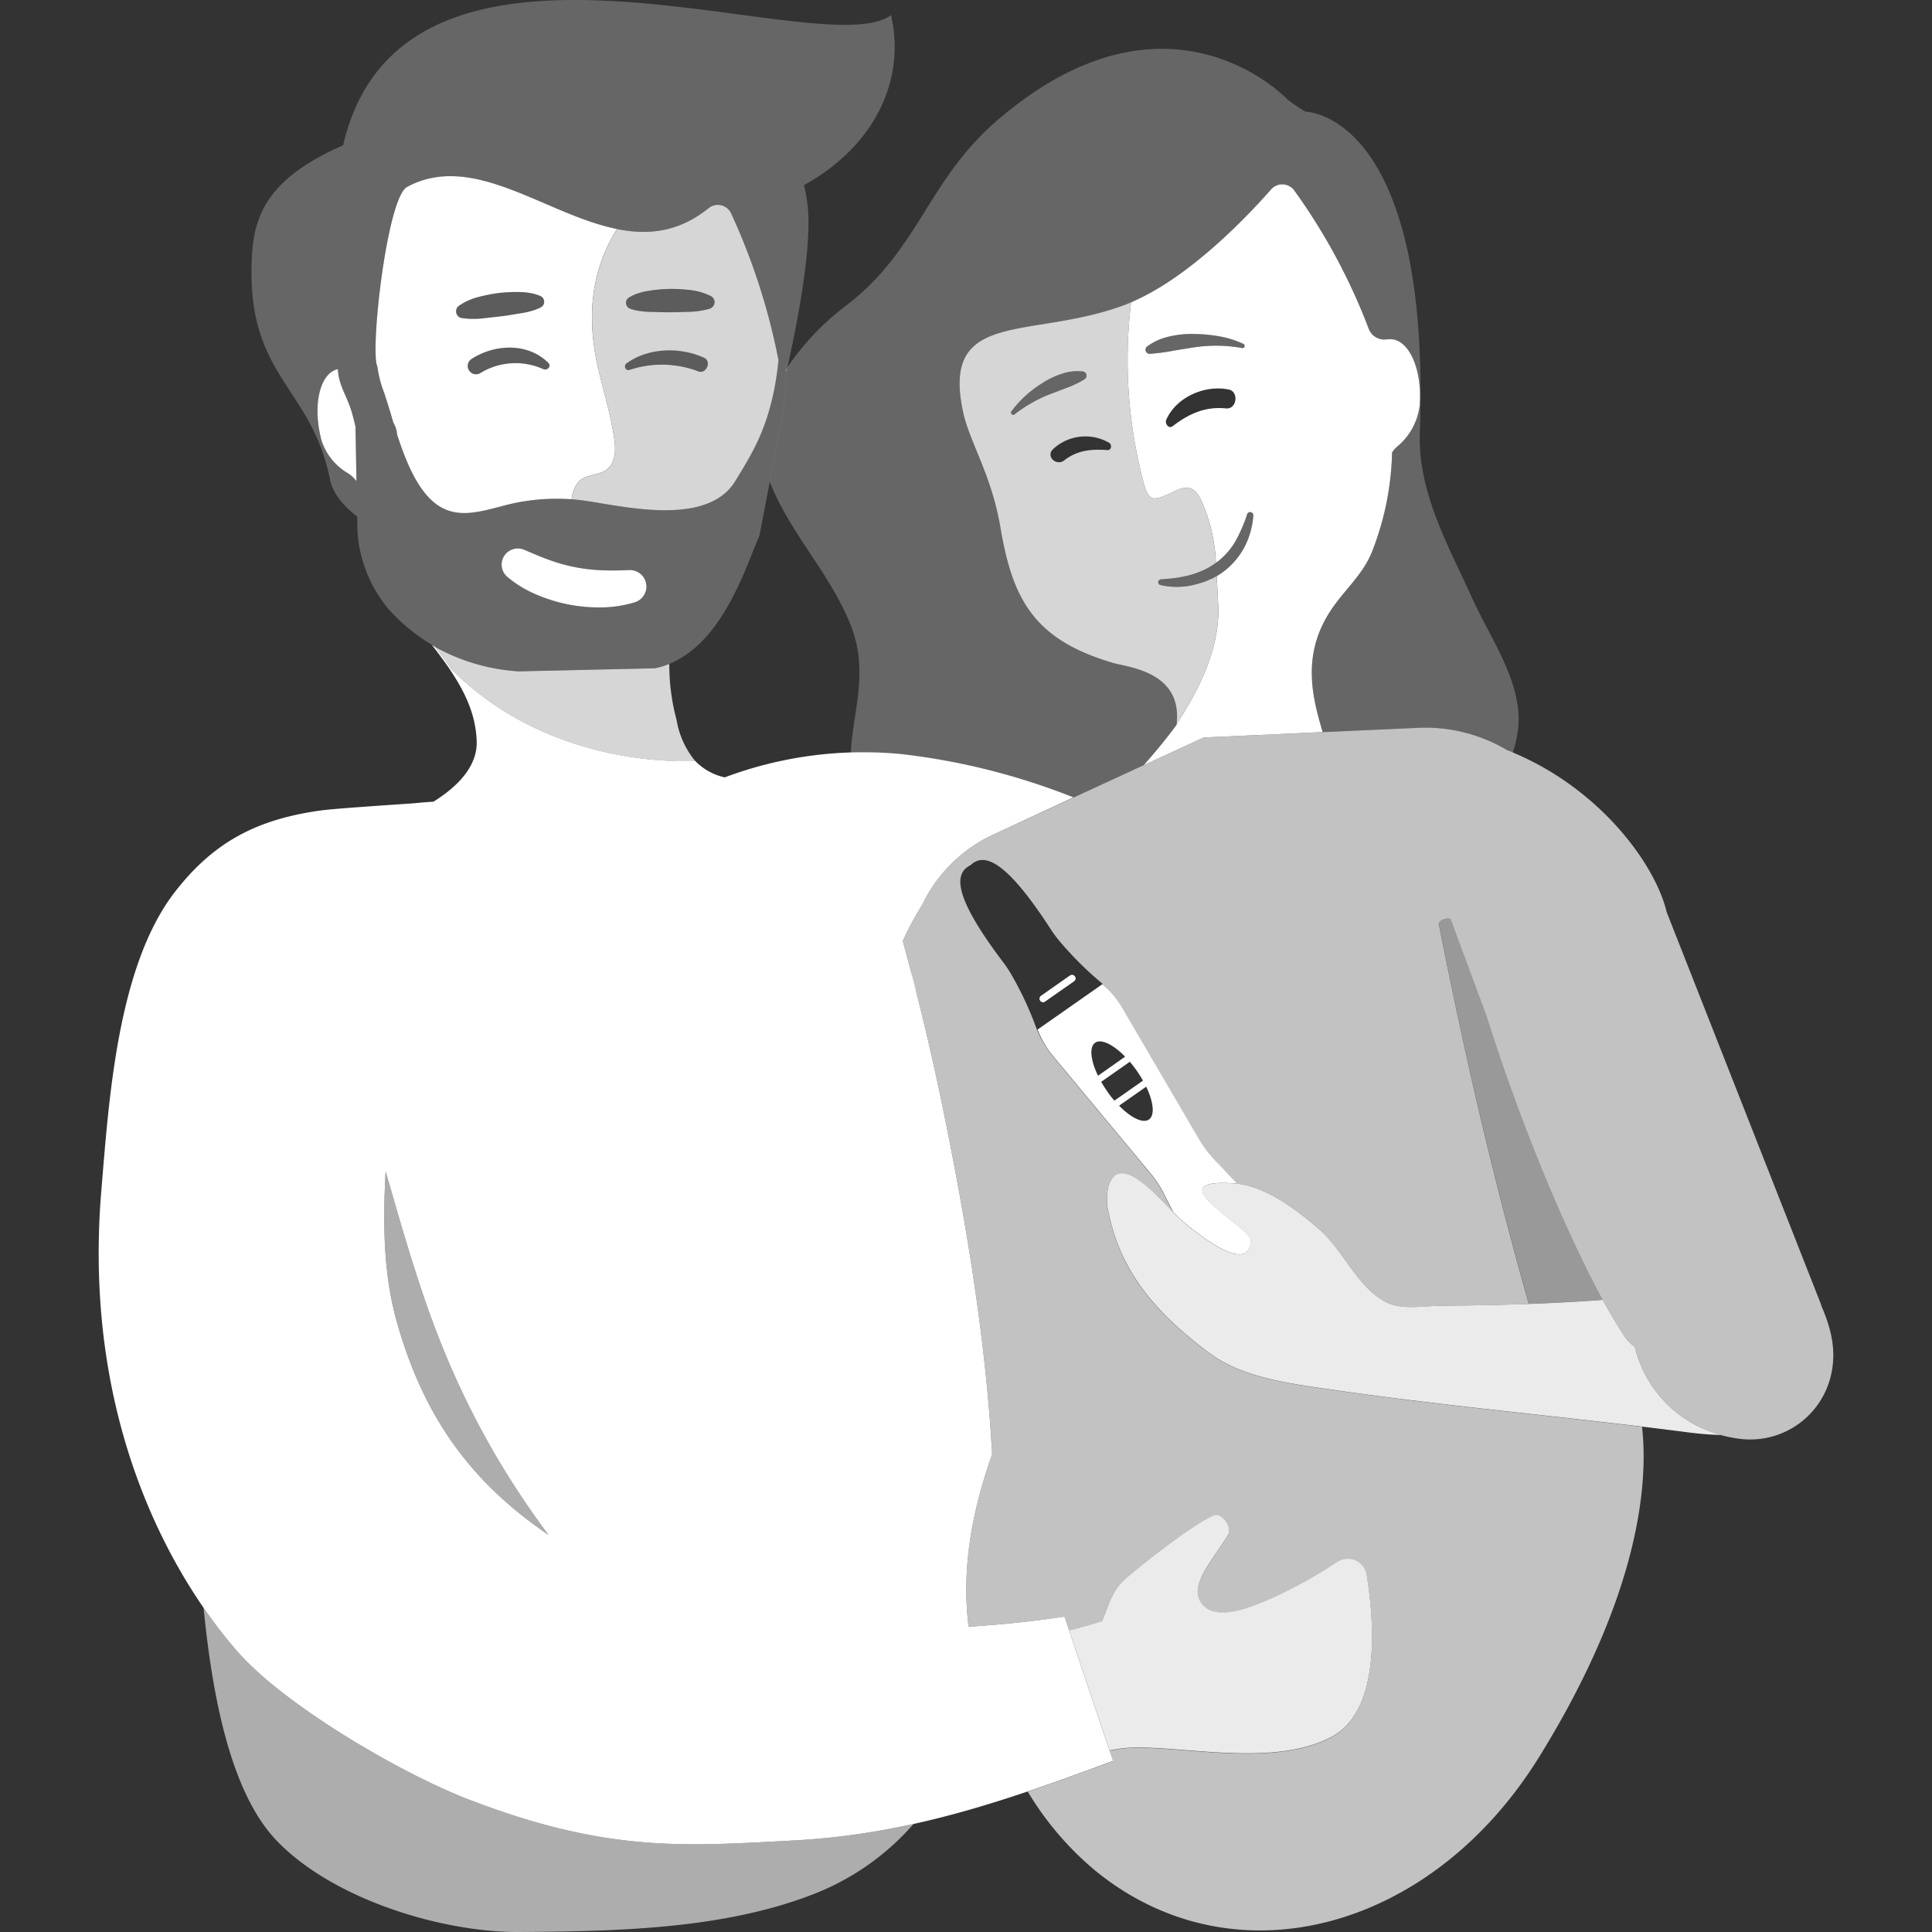 <svg viewBox="0 0 300 300" xmlns="http://www.w3.org/2000/svg"><rect x="0" y="0" width="300" height="300" fill="#333333" stroke="none"/><g fill="#fff"><path d="m 188.81 87.39 a 11.38 11.38 0 0 1 -1.89 1.12 11.38 11.38 0 0 0 1.89 -1.12"/><path d="m 186.88 88.52 c -.32 .15 -.65 .29 -.99 .41 .34 -.12 .67 -.26 .99 -.41"/><path d="m 188.01 89.93 l .05 -.02 z"/><path d="m 186.07 90.65 l .17 -.05 z"/><path d="m 173.18 103.02 l .09 .02 z"/><path d="m 185.67 53.9 c -1.18 .18 -2.35 .37 -3.52 .57 a 30.47 30.47 0 0 1 -3.58 .47 h -.01 a .64 .64 0 0 1 -.43 -1.15 9.04 9.04 0 0 1 3.57 -1.57 15.25 15.25 0 0 1 3.86 -.36 23.84 23.84 0 0 1 3.85 .38 14.7 14.7 0 0 1 3.67 1.16 .34 .34 0 0 1 -.21 .64 h -.01 a 22.89 22.89 0 0 0 -7.19 -.14 z m -3.57 12.27 c 2.52 -1.93 5.04 -3.08 8.28 -2.75 1.67 .17 2.05 -2.61 .4 -2.94 -3.69 -.74 -8.1 1.15 -9.68 4.69 -.26 .57 .35 1.5 1 1 z m -4.5 52.64 l 9.3 -4.29 18.48 -.84 c -1.53 -5.2 -3.41 -12 1.37 -19.06 2.03 -3.01 4.87 -5.43 6.26 -8.86 a 44.68 44.68 0 0 0 3.15 -15.5 4.32 4.32 0 0 1 .77 -.89 9.83 9.83 0 0 0 3.5 -6.28 c .46 -5.32 -1.4 -9.97 -4.14 -10.39 a 2.63 2.63 0 0 0 -.82 .01 c 0 -.01 0 -.03 0 -.04 a 2.58 2.58 0 0 1 -2.93 -1.6 93.54 93.54 0 0 0 -11.57 -21.5 2.31 2.31 0 0 0 -3.6 -.15 c -3.74 4.25 -12.71 13.69 -21.73 17.52 a 74.15 74.15 0 0 0 1.99 28.17 c .19 .7 .56 2.04 1.4 2.25 .87 .21 2.8 -.87 3.61 -1.2 a 3.52 3.52 0 0 1 1.97 -.4 c .91 .18 1.49 1.07 1.9 1.9 a 26.31 26.31 0 0 1 2.3 9.74 c .02 -.01 .03 -.02 .04 -.03 a 11.15 11.15 0 0 0 2.96 -3.28 23.67 23.67 0 0 0 1.84 -4.23 l .01 -.04 a .5 .5 0 0 1 .96 .22 12.78 12.78 0 0 1 -1.35 4.86 11.66 11.66 0 0 1 -3.36 3.92 10.92 10.92 0 0 1 -.97 .63 c .08 1.45 .13 2.9 .22 4.33 .46 7.92 -4.45 15.54 -6.45 18.65 -.01 .04 -.01 .08 -.01 .13 -.01 -.01 -1.99 2.77 -5.1 6.25 z" fill-rule="evenodd"/><path d="m 194.3 79.53 a .5 .5 0 0 0 -.64 .29 l -.01 .04 a 23.67 23.67 0 0 1 -1.84 4.23 11.15 11.15 0 0 1 -2.96 3.28 12.05 12.05 0 0 1 -4.03 1.91 19.77 19.77 0 0 1 -2.24 .47 c -.76 .09 -1.53 .18 -2.32 .22 h -.01 a .45 .45 0 0 0 -.09 .88 11.31 11.31 0 0 0 5.04 .02 12.28 12.28 0 0 0 4.71 -2.05 11.65 11.65 0 0 0 3.36 -3.92 12.77 12.77 0 0 0 1.35 -4.86 .5 .5 0 0 0 -.32 -.51" opacity=".25"/><path d="m 178.56 54.94 a 30.44 30.44 0 0 0 3.58 -.47 c 1.17 -.2 2.34 -.4 3.52 -.57 a 22.89 22.89 0 0 1 7.2 .13 h .01 a .34 .34 0 0 0 .21 -.64 14.73 14.73 0 0 0 -3.67 -1.16 23.85 23.85 0 0 0 -3.85 -.38 15.31 15.31 0 0 0 -3.86 .36 9.07 9.07 0 0 0 -3.57 1.57 .65 .65 0 0 0 -.25 .54 .64 .64 0 0 0 .67 .61 z" opacity=".25"/><path d="m 168.42 58.88 a .65 .65 0 0 0 -.27 -1.2 7.53 7.53 0 0 0 -3.29 .37 12.26 12.26 0 0 0 -2.98 1.42 17.05 17.05 0 0 0 -4.82 4.4 .35 .35 0 0 0 .01 .4 .34 .34 0 0 0 .48 .06 22.77 22.77 0 0 1 5.28 -3.05 l 2.8 -1.07 a 15.14 15.14 0 0 0 2.78 -1.34 z" opacity=".25"/><path d="m 88.53 84.56 l -.03 -.01 z"/><g fill-rule="evenodd"><path d="m 81.4 85.37 a 2.52 2.52 0 0 0 -2.89 .66 2.5 2.5 0 0 0 .26 3.54 17.36 17.36 0 0 0 4.56 2.77 24.82 24.82 0 0 0 4.93 1.52 25.14 25.14 0 0 0 5.14 .46 18.36 18.36 0 0 0 5.25 -.82 2.56 2.56 0 0 0 -.9 -4.98 c -1.44 .06 -2.86 .09 -4.28 .03 h -.01 a 26.07 26.07 0 0 1 -4.08 -.47 26.64 26.64 0 0 1 -3.95 -1.08 c -1.35 -.48 -2.67 -1.05 -4.03 -1.63 z"/><path d="m 55.35 74.71 l -.15 -8.48 c -.2 -.8 -.39 -1.6 -.62 -2.37 -.69 -2.3 -2.04 -4.14 -2.11 -6.54 l -.04 .01 a 2.23 2.23 0 0 0 -.25 .06 c -2.63 .9 -3.64 5.81 -2.26 10.98 a 9.13 9.13 0 0 0 4.1 5.11 4.97 4.97 0 0 1 1.33 1.23 z"/><path d="m 55.35 74.71 l -.15 -8.48 c -.2 -.8 -.39 -1.6 -.62 -2.37 -.69 -2.3 -2.04 -4.14 -2.11 -6.54 l -.04 .01 a 2.23 2.23 0 0 0 -.25 .06 c -2.63 .9 -3.64 5.81 -2.26 10.98 a 9.13 9.13 0 0 0 4.1 5.11 4.97 4.97 0 0 1 1.33 1.23 z m 40.46 -39.14 c -11.09 -2.22 -22.34 -12.08 -32.6 -6.53 -3.14 1.7 -5.77 25.52 -4.62 27.86 a 18.1 18.1 0 0 0 1.09 4.18 c .08 .22 .14 .43 .2 .63 .37 1.08 .77 2.43 1.22 3.9 a 4.34 4.34 0 0 1 .59 1.88 c 1.28 3.95 3 8.29 5.75 10.54 3.32 2.73 7.06 1.45 11.23 .38 q .65 -.15 1.26 -.27 l .85 -.16 1.02 -.18 1.02 -.14 1.15 -.12 1.11 -.08 1.2 -.03 1.14 .02 1.03 .06 .29 .02 c 1.07 .09 2.17 .23 3.33 .42 6.53 1.05 18.03 3.42 22.1 -3.29 2.69 -4.44 5.73 -8.99 6.69 -18.74 a 99.91 99.91 0 0 0 -7.31 -22.7 2.28 2.28 0 0 0 -3.48 -.96 c -4.66 3.8 -9.45 4.27 -14.26 3.31 z m -14.4 49.8 a 2.52 2.52 0 0 0 -2.89 .66 2.5 2.5 0 0 0 .26 3.54 17.36 17.36 0 0 0 4.56 2.77 24.82 24.82 0 0 0 4.93 1.52 25.14 25.14 0 0 0 5.14 .46 18.36 18.36 0 0 0 5.25 -.82 2.56 2.56 0 0 0 -.9 -4.98 c -1.44 .06 -2.86 .09 -4.28 .03 h -.01 a 26.07 26.07 0 0 1 -4.08 -.47 26.64 26.64 0 0 1 -3.96 -1.08 c -1.35 -.48 -2.67 -1.05 -4.03 -1.63 z m -28.09 -63 c 9.64 -40.48 74.25 -12.01 85.03 -20.02 2.32 9.92 -2.4 20.26 -13.51 26.4 a 24.19 24.19 0 0 1 .56 3.1 c .77 6.63 -1.8 19.32 -3.28 25.84 .02 .31 -.42 5.8 -.47 6.1 l -3.73 19.4 c -2.16 4.81 -6.1 18.46 -16.2 20.58 l -21.19 .48 a 29.18 29.18 0 0 1 -20.07 -9.53 20.68 20.68 0 0 1 -4.98 -13.24 l -.02 -1.25 c -1.99 -1.61 -3.74 -3.4 -4.23 -5.84 -2.85 -14.23 -12.68 -15.79 -12.16 -33.41 .19 -6.4 1.37 -12.82 14.21 -18.42 z" opacity=".25"/><path d="m 59.88 181.89 c -.41 7.7 -.38 15.58 1.61 22.87 4.2 15.37 11.79 25.51 23.7 33.59 a 128.12 128.12 0 0 1 -16.41 -29.02 c -3.34 -8.09 -6.14 -17.84 -8.9 -27.44 z m 99.51 96.35 c -11.79 3.97 -23.16 6.87 -36.39 7.56 -16.83 .89 -28.75 1.86 -50.13 -6.34 -10.41 -3.99 -28.3 -14.41 -35.73 -22.72 -6.42 -7.19 -24.8 -31.38 -21.4 -71.94 1.18 -14.06 2.49 -34.8 11.45 -46.34 6.1 -7.86 12.89 -11.26 22.61 -12.61 2.18 -.3 10.5 -.84 14.49 -1.12 q 1.08 -.11 2.16 -.19 l .86 -.06 c 4.02 -2.5 6.84 -5.67 6.71 -9.4 -.19 -5.66 -3.31 -10.21 -6.94 -14.92 .15 .09 .3 .17 .45 .26 .89 1.15 1.74 2.3 2.52 3.45 12.96 13.01 30.05 14.58 37.9 14.29 a 9.07 9.07 0 0 0 4.59 2.55 61.21 61.21 0 0 1 27.5 -3.61 104.64 104.64 0 0 1 26.65 6.72 l -12.67 5.88 a 22.84 22.84 0 0 0 -10.8 10.77 45.75 45.75 0 0 0 -3.03 5.66 q 3.62 13.18 6.35 26.59 c 3.51 17.23 6.52 35.21 7.52 53.1 -2.99 8.48 -4.82 17.36 -3.66 26.77 5.24 -.32 10.27 -.86 14.89 -1.56 q 3.77 11.2 7.54 22.4 c -4.54 1.69 -8.91 3.29 -13.23 4.74 h -.01 l -.18 .06 z"/></g><path d="m 166.02 253.19 l 6.27 18.62 c .5 -.1 1.01 -.19 1.53 -.27 7.74 -1.09 23.39 3.33 33.03 -1.89 7.62 -4.13 6.54 -17.85 5.37 -25.09 a 2.99 2.99 0 0 0 -4.59 -2.02 72.46 72.46 0 0 1 -10.11 5.62 c -3.28 1.43 -6.44 2.68 -9.11 2.06 a 3.17 3.17 0 0 1 -2.39 -3.57 c .39 -2.59 3.14 -5.66 4.73 -8.41 .62 -1.07 -1.03 -3.35 -2.2 -2.94 -2.8 1.01 -11.45 7.79 -13.81 9.88 -2.24 1.99 -2.53 4.13 -3.66 6.59 q -2.51 .76 -5.06 1.42 z" opacity=".9"/><path d="m 59.88 181.89 c 2.76 9.59 5.56 19.35 8.91 27.45 a 128.12 128.12 0 0 0 16.41 29.02 c -11.92 -8.08 -19.5 -18.22 -23.7 -33.59 -2 -7.3 -2.03 -15.18 -1.62 -22.88 z m -28.27 67.76 a 71.88 71.88 0 0 0 5.54 7.09 c 7.42 8.31 25.32 18.73 35.73 22.72 21.39 8.2 33.3 7.22 50.13 6.34 a 115.03 115.03 0 0 0 18.85 -2.58 39.73 39.73 0 0 1 -16.36 11.21 c -13.87 5.19 -30.26 5.46 -44.83 5.57 -11.89 .09 -28.94 -5.01 -37.74 -14.22 -7.37 -7.71 -10.05 -23.36 -11.32 -36.13 z" fill-rule="evenodd" opacity=".6"/><path d="m 150.4 252.59 c -1.17 -9.41 .67 -18.29 3.66 -26.77 -1 -17.89 -4.01 -35.87 -7.52 -53.1 q -1.93 -9.45 -4.3 -18.81 a 14.99 14.99 0 0 1 -.76 -2.96 q -.63 -2.41 -1.29 -4.82 a 45.75 45.75 0 0 1 3.03 -5.66 22.84 22.84 0 0 1 10.8 -10.77 l 32.88 -15.18 33.68 -1.52 a 24.9 24.9 0 0 1 13.48 3.5 c 14.15 5.57 22.96 17.63 24.73 25.1 l 23.96 60.9 c .02 .07 .03 .14 .05 .21 1.46 3.39 2.42 6.86 1.53 10.76 a 12.87 12.87 0 0 1 -13.73 10 20.07 20.07 0 0 1 -6.39 -1.74 18.62 18.62 0 0 1 -10.35 -12.59 6.52 6.52 0 0 1 -1.58 -1.61 c -4.83 -7.06 -14 -26.28 -21.47 -49.86 l -5.56 -14.99 a 1.72 1.72 0 0 0 -1.85 .68 c 4.13 20.9 8.27 38.84 13.99 59.12 -4.43 .16 -8.88 .24 -13.41 .26 -2.87 .02 -6.5 .8 -9.05 -.69 -4.47 -2.6 -6.36 -8 -10.22 -11.28 -3.44 -2.93 -8.01 -6.47 -12.65 -6.97 q -1.68 -1.81 -3.45 -3.66 a 17.27 17.27 0 0 1 -2.43 -3.22 c -2.5 -4.26 -8.86 -15.14 -11.86 -20.27 a 16.74 16.74 0 0 0 -3.71 -4.39 51.73 51.73 0 0 1 -5.92 -5.93 17.53 17.53 0 0 1 -1.5 -1.99 c -6.9 -10.66 -10.33 -12.04 -12.46 -10.01 l -.03 .02 c -2.67 1.3 -2.57 4.98 5.13 15.14 a 17.42 17.42 0 0 1 1.36 2.1 51.33 51.33 0 0 1 3.56 7.59 16.72 16.72 0 0 0 2.86 4.98 c 3.8 4.57 11.86 14.26 15.01 18.06 a 17.34 17.34 0 0 1 2.2 3.39 q .65 1.32 1.31 2.61 c -3.04 -3.15 -8.61 -9.34 -10.07 -3.81 a 9.01 9.01 0 0 0 .12 4.1 c 1.98 9.6 7.95 15.88 15.57 21.59 5.19 3.89 12.69 4.78 18.94 5.69 16.02 2.33 32.2 3.83 48.28 5.76 .98 8.49 -.21 25.82 -15.98 51.28 -16.69 26.96 -47.34 35.23 -68.88 17.67 a 48.03 48.03 0 0 1 -10.52 -12.3 c 4.31 -1.46 8.69 -3.06 13.23 -4.74 l -.54 -1.61 c .5 -.1 1.01 -.19 1.53 -.27 7.74 -1.09 23.39 3.33 33.03 -1.89 7.62 -4.13 6.54 -17.85 5.37 -25.09 a 2.99 2.99 0 0 0 -4.59 -2.02 72.46 72.46 0 0 1 -10.11 5.62 c -3.28 1.43 -6.44 2.68 -9.11 2.06 a 3.17 3.17 0 0 1 -2.39 -3.57 c .39 -2.59 3.14 -5.66 4.73 -8.41 .62 -1.07 -1.03 -3.35 -2.2 -2.94 -2.8 1.01 -11.45 7.79 -13.81 9.88 -2.24 1.99 -2.53 4.13 -3.66 6.59 q -2.52 .74 -5.06 1.41 l -.73 -2.17 c -4.62 .68 -9.64 1.22 -14.88 1.54 z" opacity=".7"/><path d="m 97.67 46.2 a 6.57 6.57 0 0 1 1.53 -.69 9.59 9.59 0 0 1 1.59 -.36 23.88 23.88 0 0 1 3.23 -.29 25.81 25.81 0 0 1 3.23 .19 9.24 9.24 0 0 1 3.13 .93 1.04 1.04 0 0 1 .42 1.48 1.17 1.17 0 0 1 -.66 .5 h -.02 a 12.79 12.79 0 0 1 -3.09 .46 c -1.01 .02 -2.01 .07 -3.01 .07 s -2 -.04 -3.01 -.06 a 11.5 11.5 0 0 1 -1.53 -.12 7.6 7.6 0 0 1 -1.57 -.35 l -.02 -.01 a .98 .98 0 0 1 -.62 -1.29 1.02 1.02 0 0 1 .4 -.46 z m -13.76 1.56 a 7.73 7.73 0 0 1 -1.51 .56 11.82 11.82 0 0 1 -1.5 .32 c -1 .15 -1.98 .34 -2.98 .46 s -1.99 .22 -2.99 .34 a 12.74 12.74 0 0 1 -3.12 -.04 h -.02 a 1.06 1.06 0 0 1 -.51 -1.93 9.27 9.27 0 0 1 2.97 -1.34 26.15 26.15 0 0 1 3.17 -.63 23.79 23.79 0 0 1 3.24 -.15 9.66 9.66 0 0 1 1.64 .15 6.51 6.51 0 0 1 1.61 .47 .97 .97 0 0 1 .48 1.34 1.05 1.05 0 0 1 -.46 .44 z m 13.82 9.67 a 15.93 15.93 0 0 1 10.71 .23 c 1.21 .46 2.08 -1.57 .89 -2.11 -3.73 -1.7 -8.63 -1.6 -12.03 .85 -.49 .35 -.22 1.23 .43 1.03 z m -12.6 -1.1 c -3.19 -3.14 -8.26 -2.92 -11.86 -.62 a 1.29 1.29 0 0 0 1.3 2.23 10.46 10.46 0 0 1 9.8 -.62 c .61 .27 1.31 -.45 .76 -.99 z" opacity=".2"/><g fill-rule="evenodd"><path d="m 83.91 47.76 a 7.73 7.73 0 0 1 -1.51 .56 11.82 11.82 0 0 1 -1.5 .32 c -1 .15 -1.98 .34 -2.98 .46 s -1.99 .22 -2.99 .34 a 12.74 12.74 0 0 1 -3.12 -.04 h -.02 a 1.06 1.06 0 0 1 -.51 -1.93 9.27 9.27 0 0 1 2.97 -1.34 26.15 26.15 0 0 1 3.17 -.63 23.79 23.79 0 0 1 3.24 -.15 9.66 9.66 0 0 1 1.64 .15 6.51 6.51 0 0 1 1.61 .47 .97 .97 0 0 1 .48 1.34 1.05 1.05 0 0 1 -.46 .44 z m 1.22 8.57 c -3.19 -3.14 -8.26 -2.92 -11.86 -.62 a 1.29 1.29 0 0 0 1.3 2.23 10.46 10.46 0 0 1 9.8 -.62 c .61 .27 1.31 -.45 .76 -.99 z m -25.25 5.37 c -.06 -.2 -.12 -.42 -.2 -.63 a 18.1 18.1 0 0 1 -1.09 -4.18 c -1.15 -2.34 1.48 -26.16 4.62 -27.86 10.26 -5.55 21.51 4.31 32.6 6.53 -2.93 4.7 -5.31 11.58 -2.89 21.81 .86 3.64 1.97 7.23 2.48 10.93 .22 1.61 .17 3.51 -1.1 4.54 -1.24 1.01 -3.19 .77 -4.36 1.86 a 4.45 4.45 0 0 0 -1.11 2.39 c -.03 .15 -.06 .29 -.09 .44 a 31.86 31.86 0 0 0 -10.09 .88 c -4.16 1.07 -7.91 2.35 -11.23 -.38 -2.75 -2.26 -4.47 -6.59 -5.75 -10.54 a 4.34 4.34 0 0 0 -.59 -1.88 c -.43 -1.47 -.83 -2.82 -1.2 -3.91 z"/><path d="m 67.54 100.44 a 30.36 30.36 0 0 0 12.98 3.81 l 21.19 -.48 a 12.8 12.8 0 0 0 2.22 -.68 32.73 32.73 0 0 0 1.13 8.7 13.47 13.47 0 0 0 2.9 6.39 c -7.85 .29 -24.94 -1.28 -37.9 -14.29 -.78 -1.15 -1.63 -2.3 -2.52 -3.45 z" opacity=".8"/><path d="m 97.67 46.2 a 6.57 6.57 0 0 1 1.53 -.69 9.59 9.59 0 0 1 1.59 -.36 23.88 23.88 0 0 1 3.23 -.29 25.81 25.81 0 0 1 3.23 .19 9.24 9.24 0 0 1 3.13 .93 1.04 1.04 0 0 1 .42 1.48 1.17 1.17 0 0 1 -.66 .5 h -.02 a 12.79 12.79 0 0 1 -3.09 .46 c -1.01 .02 -2.01 .07 -3.01 .07 s -2 -.04 -3.01 -.06 a 11.5 11.5 0 0 1 -1.53 -.12 7.6 7.6 0 0 1 -1.57 -.35 l -.02 -.01 a .98 .98 0 0 1 -.62 -1.29 1.02 1.02 0 0 1 .4 -.46 z m .07 11.24 a 15.93 15.93 0 0 1 10.71 .23 c 1.21 .46 2.08 -1.57 .89 -2.11 -3.73 -1.7 -8.63 -1.6 -12.03 .85 -.5 .34 -.23 1.22 .42 1.02 z m -8.99 20.1 c .03 -.15 .06 -.3 .09 -.44 a 4.43 4.43 0 0 1 1.11 -2.39 c 1.17 -1.09 3.12 -.85 4.36 -1.86 1.27 -1.03 1.32 -2.92 1.1 -4.54 -.51 -3.7 -1.62 -7.29 -2.48 -10.93 -2.41 -10.23 -.04 -17.11 2.89 -21.81 4.82 .97 9.6 .5 14.27 -3.3 a 2.28 2.28 0 0 1 3.48 .96 99.96 99.96 0 0 1 7.31 22.7 c -.97 9.75 -4 14.31 -6.69 18.74 -4.07 6.7 -15.57 4.34 -22.1 3.28 -1.19 -.2 -2.28 -.34 -3.35 -.42 z" opacity=".8"/></g><path d="m 267.23 222.83 a 51.36 51.36 0 0 1 -5.24 -.43 c -18.39 -2.39 -36.93 -3.96 -55.29 -6.63 -6.25 -.91 -13.75 -1.8 -18.94 -5.69 -7.61 -5.71 -13.58 -12 -15.57 -21.59 a 9.01 9.01 0 0 1 -.12 -4.1 c 1.72 -6.51 9.12 3.22 11.41 5.12 1.44 1.2 10.19 8.71 10.72 3.38 .88 -2.05 -15.42 -9.98 -2.56 -9.13 4.78 .32 9.53 3.99 13.08 7.01 3.85 3.28 5.75 8.68 10.22 11.28 2.55 1.48 6.18 .7 9.05 .69 8.43 -.05 16.54 -.27 24.89 -.9 1.28 2.35 2.43 4.26 3.4 5.69 a 6.52 6.52 0 0 0 1.58 1.61 18.62 18.62 0 0 0 10.35 12.59 21.95 21.95 0 0 0 3.02 1.1 z" opacity=".9"/><g fill-rule="evenodd"><path d="m 170.5 167.04 c -1.15 -2.38 -1.39 -4.46 -.45 -5.12 s 2.82 .27 4.66 2.16 z m 4.94 -2.17 c .37 .43 .73 .9 1.08 1.4 s .68 1.02 .96 1.53 l -4.44 3.11 c -.38 -.44 -.75 -.92 -1.1 -1.43 s -.67 -1 -.95 -1.49 z m 2.54 3.87 c 1.14 2.37 1.37 4.43 .43 5.09 s -2.8 -.26 -4.64 -2.14 z m -6.78 -15.93 a 15.21 15.21 0 0 1 3.15 3.83 c 3 5.13 9.36 16.01 11.86 20.27 a 17.27 17.27 0 0 0 2.43 3.22 q 1.77 1.85 3.45 3.66 c -.14 -.02 -.29 -.03 -.43 -.04 -12.86 -.86 3.44 7.08 2.56 9.13 -.54 5.33 -9.29 -2.18 -10.72 -3.38 -.34 -.28 -.8 -.75 -1.34 -1.31 q -.65 -1.29 -1.31 -2.61 a 17.34 17.34 0 0 0 -2.2 -3.39 c -3.16 -3.8 -11.21 -13.49 -15.01 -18.06 a 15.22 15.22 0 0 1 -2.53 -4.26 z"/><path d="m 166.16 151.48 l -4.5 3.16 a .53 .53 0 1 0 .61 .87 l 4.5 -3.15 a .53 .53 0 0 0 -.61 -.87 z"/><path d="m 162.82 61.29 a 22.77 22.77 0 0 0 -5.28 3.05 .34 .34 0 0 1 -.48 -.06 .34 .34 0 0 1 -.01 -.4 17.05 17.05 0 0 1 4.82 -4.4 12.23 12.23 0 0 1 2.98 -1.43 7.52 7.52 0 0 1 3.29 -.37 .65 .65 0 0 1 .27 1.2 l -.01 .01 a 15.11 15.11 0 0 1 -2.78 1.34 z m 9.43 7.48 a 7.36 7.36 0 0 0 -8.74 .98 c -1.17 1.12 .53 2.68 1.74 1.74 2.01 -1.58 4.24 -1.79 6.7 -1.6 .63 .05 .76 -.82 .3 -1.12 z m 15.81 21.13 c -.02 .01 -.04 .02 -.05 .02 -.29 .14 -.59 .26 -.89 .38 -.29 .11 -.58 .2 -.87 .29 l -.17 .05 c -.29 .08 -.58 .16 -.87 .22 a 11.33 11.33 0 0 1 -5.04 -.02 .45 .45 0 0 1 .08 -.88 h .01 c .78 -.04 1.56 -.13 2.32 -.22 a 19.83 19.83 0 0 0 2.24 -.46 c .36 -.1 .72 -.21 1.07 -.34 s .67 -.26 .99 -.41 c .01 -.01 .02 -.01 .03 -.01 a 11.39 11.39 0 0 0 1.89 -1.12 26.32 26.32 0 0 0 -2.3 -9.74 c -.41 -.83 -.99 -1.71 -1.9 -1.9 a 3.51 3.51 0 0 0 -1.96 .4 c -.81 .33 -2.75 1.41 -3.61 1.2 -.85 -.21 -1.21 -1.55 -1.4 -2.25 a 74.17 74.17 0 0 1 -1.99 -28.17 c -.37 .16 -.74 .31 -1.12 .45 -14.57 5.42 -28.54 .47 -24.94 16.74 1.01 4.56 4.39 9.66 5.76 17.76 1.86 11.01 5.08 17.46 17.6 21.08 2.33 .67 10.69 1.36 9.76 9.47 2 -3.11 6.91 -10.73 6.45 -18.65 -.08 -1.43 -.14 -2.88 -.22 -4.33 -.27 .15 -.57 .3 -.86 .45 z" opacity=".8"/></g><path d="m 121.96 57.48 a 40.95 40.95 0 0 1 9.68 -10.23 c 11.11 -8.62 12.39 -19.22 23.18 -28.53 26.63 -22.97 45.08 -3.29 45.08 -3.29 a 23.38 23.38 0 0 0 2.84 1.92 s 19.5 .14 17.73 49.77 c -.33 9.33 4.41 17.53 8.12 25.75 2.84 6.29 8.04 13.4 7.11 20.5 a 20.58 20.58 0 0 1 -.83 3.63 24.99 24.99 0 0 0 -14.29 -4 l -15.2 .69 c -1.53 -5.19 -3.4 -11.99 1.37 -19.06 2.03 -3.01 4.87 -5.42 6.26 -8.86 a 44.68 44.68 0 0 0 3.15 -15.5 4.29 4.29 0 0 1 .77 -.89 9.83 9.83 0 0 0 3.5 -6.28 c .46 -5.32 -1.4 -9.97 -4.14 -10.39 a 2.6 2.6 0 0 0 -.82 .01 c 0 -.01 0 -.03 0 -.04 a 2.58 2.58 0 0 1 -2.93 -1.6 93.58 93.58 0 0 0 -11.57 -21.5 2.31 2.31 0 0 0 -3.6 -.15 c -3.89 4.42 -13.46 14.48 -22.85 17.97 -14.57 5.42 -28.54 .47 -24.94 16.74 1.01 4.56 4.39 9.66 5.76 17.76 1.86 11.01 5.08 17.46 17.6 21.08 2.33 .67 10.69 1.36 9.76 9.46 l -.01 .13 c -.02 .03 -2 2.79 -5.09 6.26 l -10.91 5.04 a 104.62 104.62 0 0 0 -26.65 -6.72 53.46 53.46 0 0 0 -7.93 -.28 c .37 -6.64 2.82 -12.54 .01 -19.73 -2.99 -7.64 -8.84 -13.69 -12.11 -21.16 q -.27 -.61 -.49 -1.22 l 2.1 -10.94 c .06 -.29 .5 -5.8 .47 -6.1 z" opacity=".25"/><path d="m 237.41 202.47 c -5.72 -20.28 -9.87 -38.23 -13.99 -59.12 a 1.72 1.72 0 0 1 1.85 -.68 l 5.56 14.99 c 5.97 18.83 13.01 34.88 18.07 44.17 -3.88 .29 -7.68 .5 -11.49 .64 z" opacity=".5"/><path d="m 166.16 151.48 l -4.5 3.16 a .53 .53 0 1 0 .61 .87 l 4.5 -3.15 a .53 .53 0 0 0 -.61 -.87 z" fill-rule="evenodd"/></g></svg>